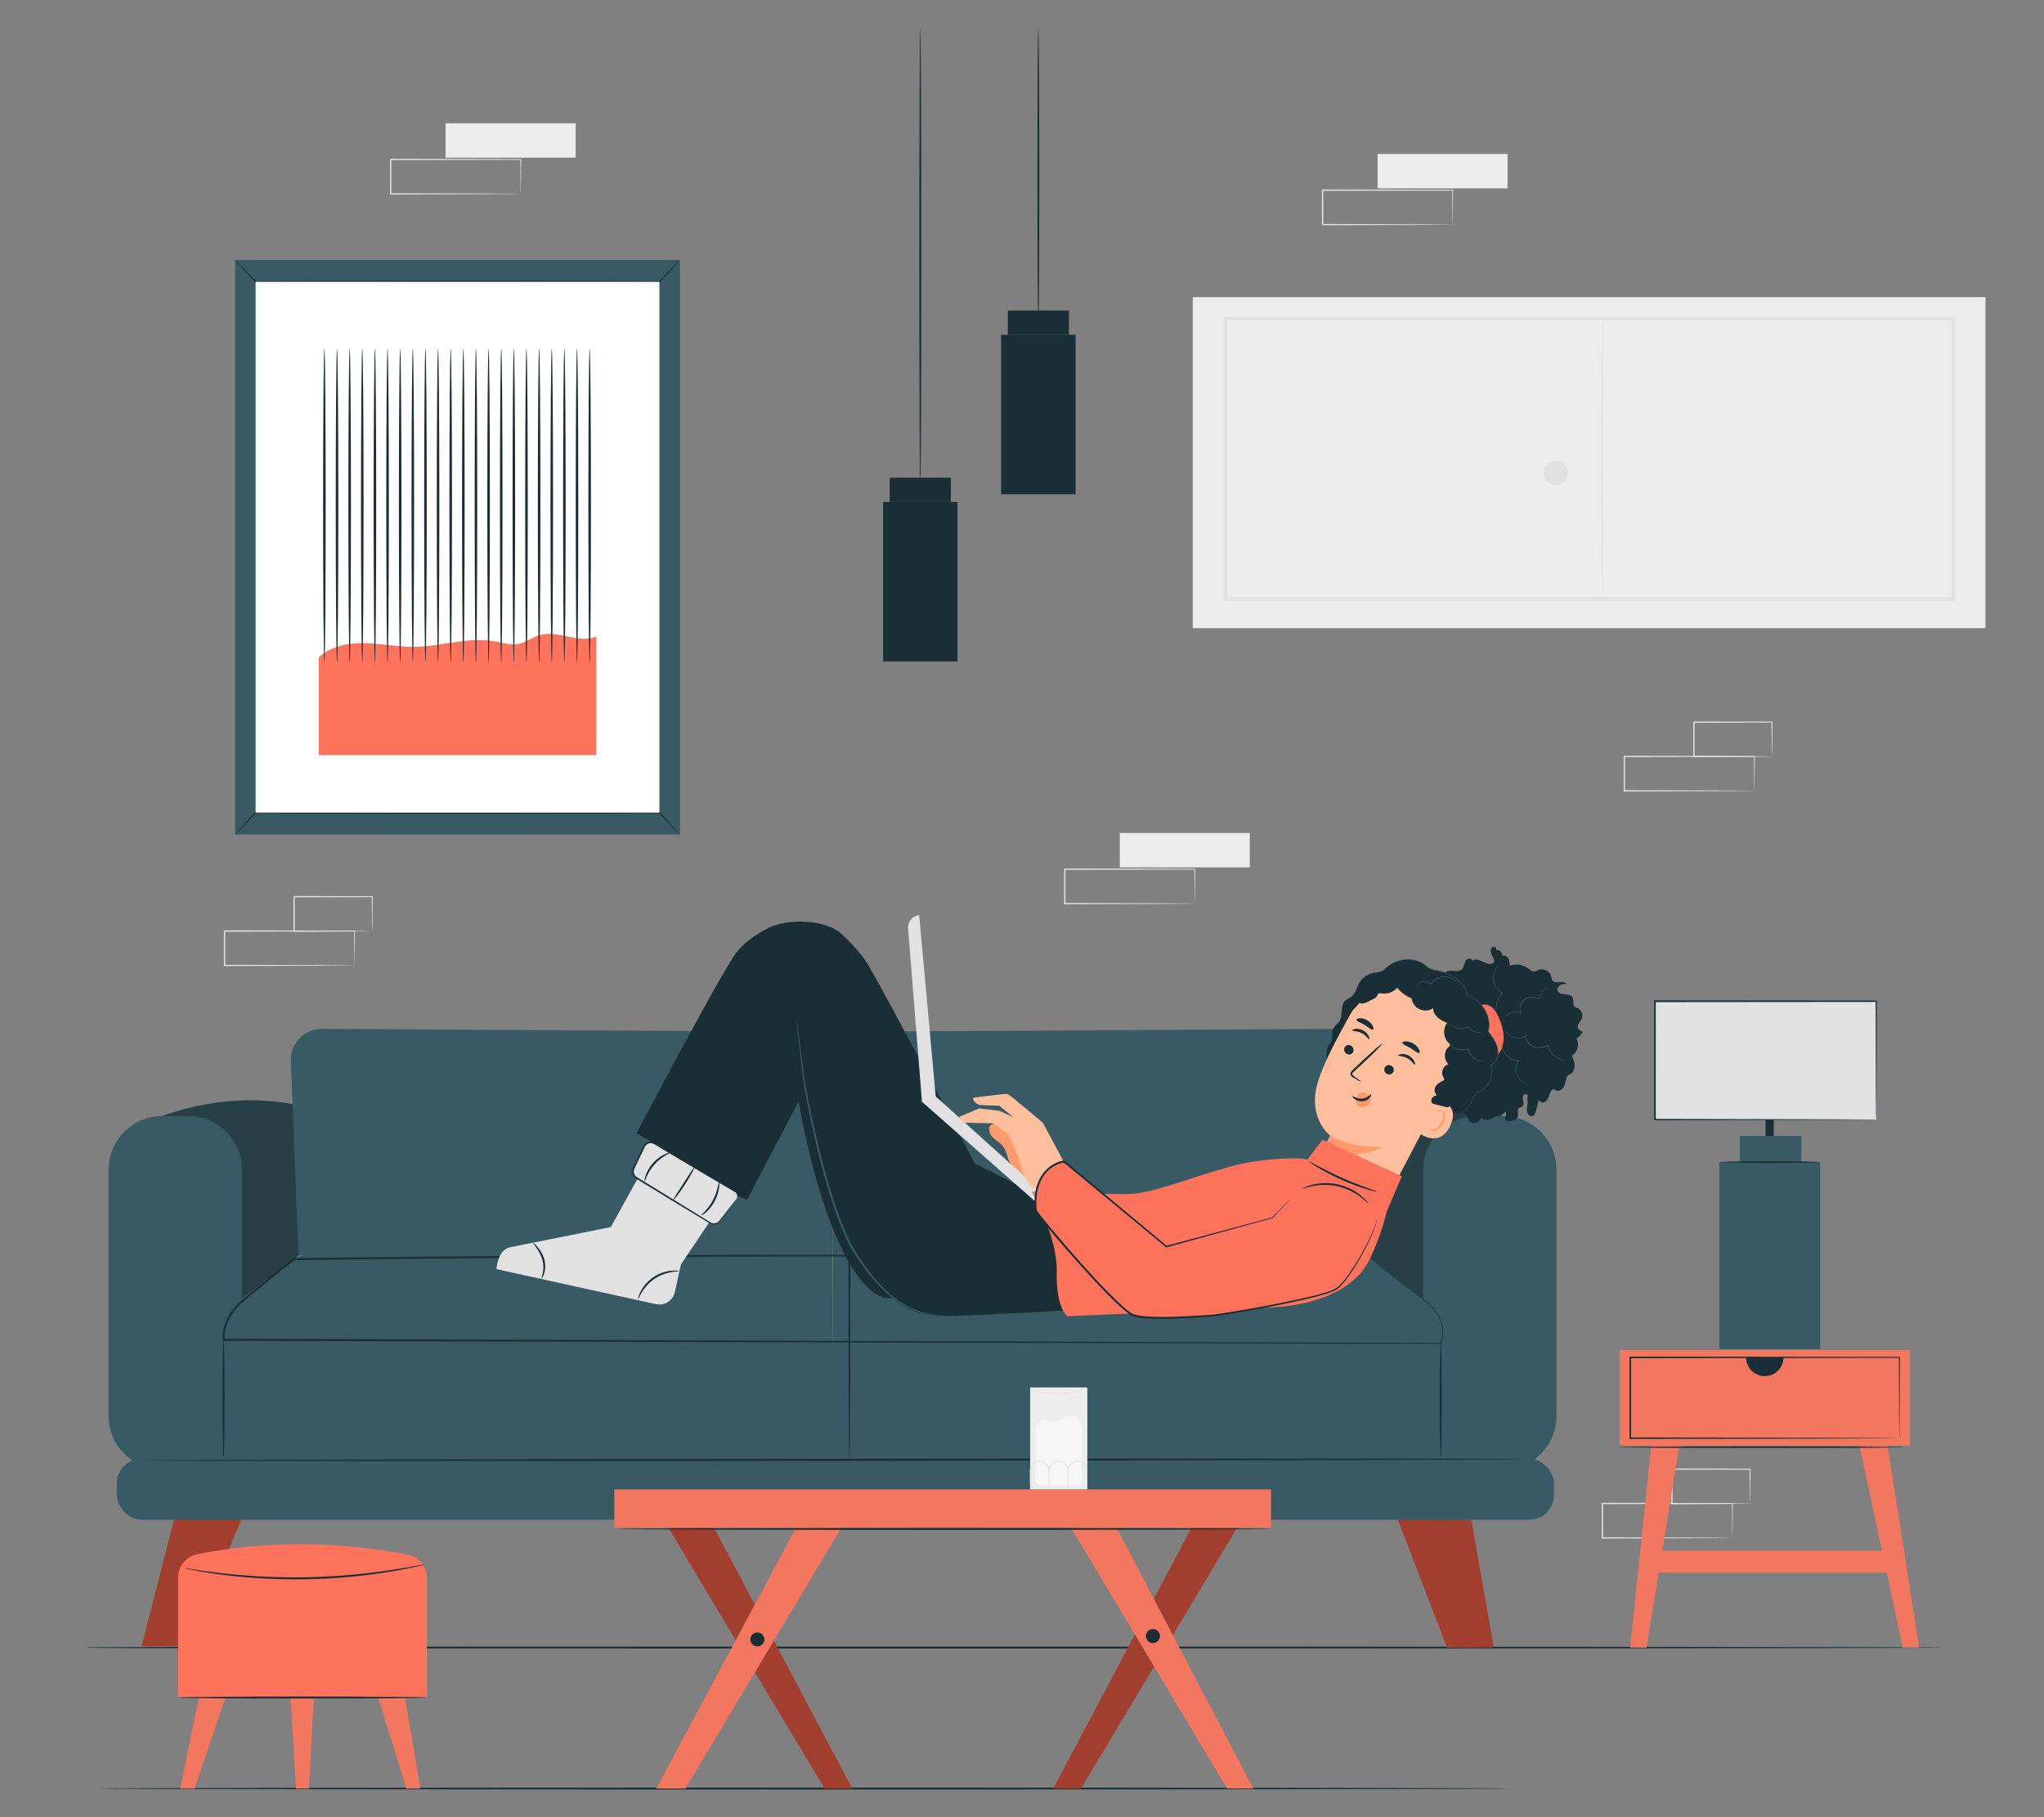 <?xml version="1.0" encoding="UTF-8"?>
<svg id="Layer_2" data-name="Layer 2" xmlns="http://www.w3.org/2000/svg" viewBox="0 0 540 480">
  <rect x="0" y="0" width="540" height="480" fill="#808080" stroke="none"/>
  <defs>
    <style>
      .cls-1 {
        fill: #ff735d;
      }

      .cls-1, .cls-2, .cls-3, .cls-4, .cls-5, .cls-6, .cls-7, .cls-8, .cls-9, .cls-10, .cls-11, .cls-12, .cls-13 {
        stroke-width: 0px;
      }

      .cls-2 {
        fill: #375a64;
      }

      .cls-3 {
        fill: #e1e1e1;
      }

      .cls-4 {
        fill: #ececec;
      }

      .cls-6 {
        fill: #f5f5f5;
      }

      .cls-7 {
        fill: none;
      }

      .cls-8 {
        fill: #1a2e35;
      }

      .cls-9 {
        fill: #fff;
      }

      .cls-14 {
        opacity: .3;
      }

      .cls-10 {
        fill: #f3775e;
      }

      .cls-11 {
        fill: #a23e2e;
      }

      .cls-12 {
        fill: #ff9a6c;
      }

      .cls-13 {
        fill: #ffbf9d;
      }
    </style>
  </defs>
  <g id="Layer_2-2" data-name="Layer 2">
    <g>
      <rect class="cls-7" width="540" height="480"/>
      <g>
        <g>
          <path class="cls-3" d="m457.67,406.23s0-.06-.01-.17c0-.12,0-.27-.01-.47,0-.43-.01-1.02-.03-1.79-.01-1.57-.03-3.82-.06-6.67l.11.11c-7.84.02-20.32.04-34.35.07.08-.08-.18.17.17-.17h0v.29s0,.29,0,.29v.58c0,.39,0,.77,0,1.16,0,.77,0,1.53,0,2.29,0,1.52,0,3.01,0,4.47l-.17-.17c9.78.03,18.34.06,24.48.08,3.06.02,5.51.04,7.23.05.83,0,1.49.02,1.95.02.21,0,.38,0,.51.01.12,0,.18,0,.18.01,0,0-.05,0-.16.01-.13,0-.29,0-.49.01-.46,0-1.1.01-1.92.02-1.7.01-4.15.03-7.19.05-6.17.02-14.77.05-24.6.08h-.17s0-.17,0-.17c0-1.46,0-2.95,0-4.47,0-.76,0-1.52,0-2.29,0-.39,0-.77,0-1.16v-.58s0-.29,0-.29v-.27h0v-.02c.35-.35.1-.1.18-.18,14.03.03,26.51.05,34.35.07h.11s0,.11,0,.11c-.03,2.87-.05,5.15-.06,6.73-.01.75-.02,1.34-.03,1.76,0,.18,0,.33-.01.45,0,.1,0,.15-.01.14Z"/>
          <path class="cls-3" d="m462.33,397.14s0-.06-.01-.17c0-.13,0-.29-.01-.48,0-.45-.02-1.06-.03-1.82-.02-1.59-.04-3.84-.07-6.61l.13.13c-5.35.01-12.62.03-20.64.05-.16.16.21-.21.17-.17h0v.3s0,.3,0,.3v.59c0,.4,0,.79,0,1.18,0,.78,0,1.55,0,2.31,0,1.52,0,2.99,0,4.41l-.17-.17c5.96.03,11.09.06,14.77.08,1.81.02,3.27.03,4.3.05.48,0,.87.02,1.16.02.27,0,.41.01.41.02,0,0-.12.01-.37.02-.28,0-.66.01-1.13.02-1.03.01-2.47.03-4.26.05-3.7.02-8.87.05-14.88.08h-.17s0-.17,0-.17c0-1.41,0-2.89,0-4.41,0-.76,0-1.53,0-2.31,0-.39,0-.78,0-1.18v-.59s0-.3,0-.3v-.28h0v-.02s.33-.33.18-.18c8.02.02,15.29.04,20.64.05h.13s0,.13,0,.13c-.03,2.8-.05,5.08-.07,6.69-.01.76-.02,1.35-.03,1.79,0,.41-.02.61-.03.61Z"/>
        </g>
        <g>
          <g>
            <rect class="cls-4" x="315.11" y="78.48" width="209.44" height="87.45"/>
            <path class="cls-3" d="m516.61,158.67h-193.37v-74.99h193.37v74.99Zm-192.37-1h191.37v-72.99h-191.37v72.99Z"/>
            <path class="cls-3" d="m423.27,158.5c-.14,0-.26-16.49-.26-36.83s.12-36.83.26-36.83.26,16.49.26,36.83-.12,36.83-.26,36.83Z"/>
          </g>
          <path class="cls-3" d="m414.3,124.93c0,1.78-1.44,3.22-3.22,3.22s-3.22-1.44-3.22-3.22,1.44-3.22,3.22-3.22,3.22,1.44,3.22,3.22Z"/>
        </g>
        <g>
          <rect class="cls-4" x="295.83" y="220.03" width="34.35" height="9.09"/>
          <path class="cls-3" d="m315.66,238.69s0-.06-.01-.17c0-.12,0-.27-.01-.47,0-.43-.01-1.02-.03-1.79-.01-1.57-.03-3.82-.06-6.67l.11.11c-7.84.02-20.32.04-34.35.07.08-.08-.18.17.17-.17h0v.58s0,.58,0,.58c0,.39,0,.77,0,1.16,0,.77,0,1.54,0,2.29,0,1.52,0,3.01,0,4.47l-.17-.17c9.78.03,18.34.06,24.48.08,3.06.02,5.51.04,7.23.05.83,0,1.49.02,1.95.02.21,0,.38,0,.51.01.12,0,.18,0,.18.01,0,0-.05,0-.16.01-.13,0-.29,0-.49.01-.46,0-1.1.01-1.92.02-1.7.01-4.15.03-7.19.05-6.17.02-14.77.05-24.6.08h-.17s0-.17,0-.17c0-1.46,0-2.95,0-4.47,0-.76,0-1.52,0-2.29,0-.39,0-.77,0-1.16v-1.15h0v-.02c.35-.35.1-.1.18-.18,14.03.03,26.51.05,34.35.07h.11s0,.11,0,.11c-.03,2.87-.04,5.15-.06,6.73-.01.75-.02,1.34-.03,1.76,0,.18,0,.33-.01.45,0,.1,0,.15-.01.14Z"/>
        </g>
        <g>
          <rect class="cls-4" x="363.94" y="40.67" width="34.35" height="9.09"/>
          <path class="cls-3" d="m383.77,59.33s0-.06-.01-.17c0-.12,0-.27-.01-.47,0-.43-.01-1.02-.03-1.79-.01-1.57-.03-3.82-.06-6.67l.11.11c-7.84.02-20.32.04-34.35.07.08-.08-.18.17.17-.17h0v1.16c0,.39,0,.77,0,1.16,0,.77,0,1.53,0,2.29,0,1.52,0,3.01,0,4.47l-.17-.17c9.78.03,18.34.06,24.48.08,3.06.02,5.51.04,7.23.05.83,0,1.49.02,1.95.02.21,0,.38,0,.51.01.12,0,.18,0,.18.01,0,0-.05,0-.16.01-.13,0-.29,0-.49.01-.46,0-1.1.01-1.92.02-1.7.01-4.15.03-7.19.05-6.17.02-14.77.05-24.6.08h-.17s0-.17,0-.17c0-1.46,0-2.95,0-4.47,0-.76,0-1.52,0-2.29,0-.39,0-.77,0-1.16v-1.15h0v-.02c.35-.35.1-.1.18-.18,14.03.03,26.51.05,34.35.07h.11s0,.11,0,.11c-.03,2.87-.04,5.15-.06,6.73-.01.75-.02,1.34-.03,1.76,0,.18,0,.33-.01.45,0,.1,0,.15-.01.14Z"/>
        </g>
        <g>
          <rect class="cls-4" x="117.73" y="32.56" width="34.35" height="9.09"/>
          <path class="cls-3" d="m137.56,51.22s0-.06-.01-.17c0-.12,0-.27-.01-.47,0-.43-.01-1.02-.03-1.79-.01-1.57-.03-3.82-.06-6.67l.11.11c-7.84.02-20.32.04-34.35.07.08-.08-.18.17.17-.17h0v.58s0,.58,0,.58c0,.39,0,.77,0,1.16,0,.77,0,1.53,0,2.29,0,1.52,0,3.01,0,4.47l-.17-.17c9.78.03,18.34.06,24.48.08,3.06.02,5.51.04,7.23.05.83,0,1.49.02,1.95.02.21,0,.38,0,.51.01.12,0,.18,0,.18.01,0,0-.05,0-.16.01-.13,0-.29,0-.49.01-.46,0-1.1.01-1.92.02-1.7.01-4.15.03-7.19.05-6.17.02-14.77.05-24.6.08h-.17s0-.17,0-.17c0-1.46,0-2.95,0-4.47,0-.76,0-1.52,0-2.29,0-.39,0-.77,0-1.16v-.58s0-.29,0-.29v-.27h0v-.02c.35-.35.1-.1.18-.18,14.03.03,26.51.05,34.35.07h.11s0,.11,0,.11c-.03,2.87-.05,5.15-.06,6.73-.01.75-.02,1.34-.03,1.76,0,.18,0,.33-.01.45,0,.1,0,.15-.01.14Z"/>
        </g>
        <g>
          <path class="cls-3" d="m463.48,208.9s0-.06-.01-.17c0-.12,0-.27-.01-.47,0-.43-.01-1.02-.03-1.79-.01-1.57-.03-3.82-.06-6.67l.11.11c-7.84.02-20.32.04-34.35.07.08-.08-.18.17.17-.17h0v1.16c0,.39,0,.77,0,1.16,0,.77,0,1.53,0,2.29,0,1.52,0,3.01,0,4.47l-.17-.17c9.78.03,18.34.06,24.48.08,3.06.02,5.51.04,7.23.05.83,0,1.49.02,1.95.02.21,0,.38,0,.51.01.12,0,.18,0,.18.01s-.05,0-.16.01c-.13,0-.29,0-.49.01-.46,0-1.1.01-1.92.02-1.7.01-4.15.03-7.19.05-6.17.02-14.77.05-24.6.08h-.17s0-.17,0-.17c0-1.46,0-2.95,0-4.47,0-.76,0-1.52,0-2.29,0-.39,0-.77,0-1.16v-.58s0-.29,0-.29v-.27h0v-.02c.35-.35.1-.1.18-.18,14.03.03,26.51.05,34.35.07h.11s0,.11,0,.11c-.03,2.87-.05,5.15-.06,6.73-.01.75-.02,1.34-.03,1.76,0,.18,0,.33-.01.45,0,.1,0,.15-.01.14Z"/>
          <path class="cls-3" d="m468.14,199.81s0-.06-.01-.17c0-.13,0-.29-.01-.48,0-.45-.02-1.06-.03-1.82-.02-1.59-.04-3.84-.07-6.61l.13.13c-5.35.01-12.62.03-20.64.05-.16.16.21-.21.17-.17h0v1.19c0,.4,0,.79,0,1.18,0,.78,0,1.55,0,2.31,0,1.52,0,2.99,0,4.41l-.17-.17c5.96.03,11.09.06,14.77.08,1.81.02,3.27.03,4.3.05.48,0,.87.02,1.16.02.27,0,.41.01.41.02,0,0-.12.01-.37.02-.28,0-.66.01-1.13.02-1.03.01-2.47.03-4.26.05-3.7.02-8.87.05-14.88.08h-.17s0-.17,0-.17c0-1.41,0-2.89,0-4.41,0-.76,0-1.53,0-2.31,0-.39,0-.78,0-1.18v-.59s0-.3,0-.3v-.28h0v-.02s.33-.33.18-.18c8.02.02,15.29.04,20.64.05h.13s0,.13,0,.13c-.03,2.8-.05,5.08-.07,6.69-.01.76-.02,1.35-.03,1.79,0,.41-.02.62-.03.61Z"/>
        </g>
        <g>
          <path class="cls-3" d="m93.67,255.02s0-.06-.01-.17c0-.12,0-.27-.01-.47,0-.43-.01-1.02-.03-1.79-.01-1.57-.03-3.82-.06-6.67l.11.11c-7.84.02-20.32.04-34.35.07.08-.08-.18.17.17-.17h0v.29s0,.29,0,.29v.58c0,.39,0,.77,0,1.16,0,.77,0,1.53,0,2.29,0,1.52,0,3.01,0,4.47l-.17-.17c9.78.03,18.34.06,24.48.08,3.06.02,5.51.04,7.23.05.83,0,1.49.02,1.95.02.21,0,.38,0,.51.01.12,0,.18,0,.18.01,0,0-.05,0-.16.01-.13,0-.29,0-.49.01-.46,0-1.1.01-1.92.02-1.7.01-4.15.03-7.19.05-6.17.02-14.77.05-24.6.08h-.17s0-.17,0-.17c0-1.46,0-2.95,0-4.47,0-.76,0-1.52,0-2.29,0-.39,0-.77,0-1.16v-1.15h0v-.02c.35-.35.1-.1.18-.18,14.03.03,26.51.05,34.35.07h.11s0,.11,0,.11c-.03,2.87-.04,5.15-.06,6.73-.01.75-.02,1.34-.03,1.76,0,.18,0,.33-.01.45,0,.1,0,.15-.01.14Z"/>
          <path class="cls-3" d="m98.33,245.93s0-.06-.01-.17c0-.13,0-.29-.01-.48,0-.45-.02-1.06-.03-1.82-.02-1.59-.04-3.84-.07-6.61l.13.13c-5.35.01-12.62.03-20.64.05-.16.16.21-.21.17-.17h0v.3s0,.3,0,.3v.59c0,.4,0,.79,0,1.18,0,.78,0,1.55,0,2.31,0,1.52,0,2.99,0,4.41l-.17-.17c5.96.03,11.09.06,14.77.08,1.81.02,3.27.03,4.3.05.48,0,.87.02,1.16.02.27,0,.41.01.41.02,0,0-.12.01-.37.02-.28,0-.66.01-1.13.02-1.03.01-2.47.03-4.26.05-3.7.02-8.87.05-14.88.08h-.17s0-.17,0-.17c0-1.41,0-2.89,0-4.41,0-.76,0-1.53,0-2.31,0-.39,0-.78,0-1.18v-.59s0-.3,0-.3v-.28h0v-.02s.33-.33.18-.18c8.02.02,15.29.04,20.64.05h.13s0,.13,0,.13c-.03,2.8-.05,5.08-.07,6.69-.01.76-.02,1.35-.03,1.79,0,.41-.02.62-.03.61Z"/>
        </g>
        <path class="cls-8" d="m513.62,435.2c0,.14-89.16.26-285.44.26s-205.47-.12-205.47-.26,9.12-.26,205.47-.26,285.44.12,285.44.26Z"/>
        <path class="cls-8" d="m398.73,472.43c0,.14-83.54.26-186.56.26s-186.58-.12-186.58-.26,83.52-.26,186.58-.26,186.56.12,186.56.26Z"/>
        <g>
          <rect class="cls-8" x="233.29" y="132.59" width="19.67" height="42.12"/>
          <rect class="cls-8" x="235.05" y="126.19" width="16.15" height="6.4"/>
          <path class="cls-8" d="m243.13,7.31c.14,0,.26,27.35.26,61.08s-.12,61.08-.26,61.08-.26-27.34-.26-61.08.12-61.08.26-61.08Z"/>
        </g>
        <g>
          <rect class="cls-8" x="264.48" y="88.43" width="19.67" height="42.12"/>
          <rect class="cls-8" x="266.24" y="82.03" width="16.15" height="6.4"/>
          <path class="cls-8" d="m274.32,7.31s.04.27.05.79c.01.57.03,1.32.05,2.27.02,2.03.05,4.87.08,8.36.02,7.1.05,16.83.08,27.57-.03,10.75-.06,20.47-.08,27.58-.03,3.49-.06,6.33-.08,8.36-.02.95-.04,1.7-.05,2.27-.02.52-.03.79-.05.79s-.04-.27-.05-.79c-.01-.57-.03-1.32-.05-2.27-.02-2.03-.05-4.87-.08-8.36-.02-7.1-.05-16.83-.08-27.58.03-10.74.06-20.47.08-27.57.03-3.49.06-6.33.08-8.36.02-.95.04-1.7.05-2.27.02-.52.03-.79.05-.79Z"/>
        </g>
        <g>
          <g>
            <rect class="cls-8" x="466.45" y="280.64" width="2.16" height="20.81"/>
            <g>
              <rect class="cls-2" x="454.2" y="306.97" width="26.67" height="49.4"/>
              <rect class="cls-2" x="459.64" y="300.05" width="16.24" height="6.91"/>
            </g>
            <g>
              <rect class="cls-3" x="437.22" y="264.49" width="58.46" height="31.26"/>
              <path class="cls-8" d="m495.68,295.75s-.01-.2-.02-.57c0-.39,0-.93-.02-1.64,0-1.45-.02-3.55-.04-6.25-.02-5.41-.05-13.21-.08-22.8l.16.16c-15.49.01-36.01.03-58.45.05h0l.21-.21c0,11.04,0,21.61-.01,31.26l-.2-.2c17.06.04,31.65.07,41.99.09,5.17.02,9.27.04,12.1.05,1.4.01,2.48.02,3.24.02.36,0,.64,0,.84.01.19,0,.29.01.29.01,0,0-.09,0-.27.01-.2,0-.47,0-.82.01-.74,0-1.81.01-3.2.02-2.82.01-6.91.03-12.06.05-10.37.02-25,.06-42.12.09h-.2s0-.2,0-.2c0-9.65,0-20.22-.01-31.26v-.21s.21,0,.21,0h0c22.44.02,42.96.04,58.45.05h.16s0,.16,0,.16c-.04,9.63-.06,17.46-.08,22.89-.02,2.68-.03,4.78-.04,6.22,0,.69-.01,1.23-.02,1.61,0,.36-.02.54-.02.54Z"/>
            </g>
            <path class="cls-8" d="m480.75,306.97c0,.12-5.92.21-13.21.21s-13.22-.09-13.22-.21,5.92-.21,13.22-.21,13.21.09,13.21.21Z"/>
          </g>
          <rect class="cls-10" x="427.9" y="356.59" width="76.68" height="25.26"/>
          <path class="cls-8" d="m501.78,379.88s0-.13-.01-.38c0-.26,0-.62-.01-1.09,0-.97-.02-2.37-.03-4.19-.02-3.66-.04-8.97-.07-15.67l.13.13c-16.65.02-42.34.05-71.09.08h0l.21-.21c0,7.37,0,14.55,0,21.33l-.2-.2c20.37.04,38.11.07,50.78.09,6.33.02,11.4.04,14.9.06,1.74.01,3.08.02,4.01.03.45,0,.79,0,1.04.01.24,0,.36.01.36.01,0,0-.11,0-.34.01-.24,0-.58,0-1.02.01-.92,0-2.25.01-3.97.03-3.49.01-8.54.03-14.85.06-12.7.02-30.5.06-50.92.09h-.2s0-.2,0-.2c0-6.78,0-13.95,0-21.33v-.21s.21,0,.21,0h0c28.76.03,54.44.06,71.09.08h.13s0,.13,0,.13c-.03,6.73-.06,12.07-.07,15.75-.01,1.81-.02,3.2-.03,4.17,0,.46-.01.81-.01,1.06,0,.24-.01.35-.01.35Z"/>
          <polygon class="cls-10" points="430.68 435.19 436.22 381.85 443.65 381.85 435 435.22 430.68 435.19"/>
          <polygon class="cls-10" points="507 435.17 498.68 381.85 491.25 381.85 502.68 435.2 507 435.17"/>
          <rect class="cls-10" x="435.69" y="409.6" width="64.52" height="5.75"/>
          <path class="cls-8" d="m461.29,358.55c0,2.73,2.21,4.95,4.95,4.95s4.95-2.21,4.95-4.95h-9.89Z"/>
          <path class="cls-8" d="m503.13,382.27c0,.12-16.91.21-37.76.21s-37.76-.09-37.76-.21,16.9-.21,37.76-.21,37.76.09,37.76.21Z"/>
        </g>
        <g>
          <g>
            <rect class="cls-2" x="62.12" y="68.66" width="117.51" height="151.77"/>
            <path class="cls-8" d="m179.63,68.66s-.1.15-.32.41c-.26.29-.59.67-1.01,1.14-.94,1.03-2.27,2.49-3.97,4.35l-.05.05h-.07c-10.22.11-30.29.18-53.33.18s-43.12-.07-53.34-.18h-.07s-.05-.05-.05-.05c-1.7-1.86-3.03-3.32-3.97-4.35-.42-.47-.75-.85-1.01-1.14-.22-.26-.33-.4-.32-.41.01-.01.14.11.39.35.27.28.63.63,1.07,1.08.97,1.01,2.33,2.42,4.08,4.24l-.12-.05c10.22-.1,30.29-.18,53.34-.18s43.12.07,53.33.18l-.12.05c1.75-1.82,3.11-3.24,4.08-4.24.44-.45.8-.8,1.07-1.08.24-.24.37-.36.39-.35Z"/>
            <path class="cls-8" d="m62.12,220.44s.1-.15.32-.41c.26-.29.59-.67,1.01-1.14.94-1.03,2.27-2.49,3.97-4.35l.05-.05h.07c10.22-.11,30.29-.18,53.33-.18s43.12.07,53.34.18h.07s.05.05.05.05c1.7,1.86,3.03,3.32,3.97,4.35.42.47.75.85,1.01,1.14.22.26.33.4.32.41-.01.01-.14-.11-.39-.35-.27-.28-.63-.63-1.07-1.08-.97-1.01-2.33-2.42-4.08-4.24l.12.05c-10.22.1-30.29.18-53.34.18s-43.12-.07-53.33-.18l.12-.05c-1.75,1.82-3.11,3.23-4.08,4.24-.44.45-.8.8-1.07,1.08-.24.24-.37.36-.39.35Z"/>
          </g>
          <rect class="cls-9" x="67.53" y="74.44" width="106.67" height="140.21"/>
          <path class="cls-1" d="m84.23,173.65c3.17-3.02,7.86-3.88,12.24-3.77,4.38.11,8.72,1.04,13.1.98,7.01-.09,13.99-2.68,20.9-1.48,2.21.38,4.44,1.15,6.63.68,1.92-.41,3.53-1.72,5.41-2.28,4.87-1.45,10.34,2.35,15.01.37v31.3h-73.29v-25.8Z"/>
          <path class="cls-8" d="m85.7,174.91c-.19,0-.34-18.54-.34-41.4s.15-41.41.34-41.41.34,18.54.34,41.41-.15,41.4-.34,41.4Z"/>
          <path class="cls-8" d="m89.04,174.91c-.19,0-.34-18.54-.34-41.4s.15-41.41.34-41.41.34,18.54.34,41.41-.15,41.4-.34,41.4Z"/>
          <path class="cls-8" d="m92.38,174.91c-.19,0-.34-18.54-.34-41.4s.15-41.41.34-41.41.34,18.54.34,41.41-.15,41.4-.34,41.4Z"/>
          <path class="cls-8" d="m95.71,174.91c-.19,0-.34-18.54-.34-41.4s.15-41.41.34-41.41.34,18.54.34,41.41-.15,41.4-.34,41.4Z"/>
          <path class="cls-8" d="m99.05,174.91c-.19,0-.34-18.54-.34-41.4s.15-41.41.34-41.41.34,18.54.34,41.41-.15,41.4-.34,41.4Z"/>
          <path class="cls-8" d="m102.39,174.91c-.19,0-.34-18.54-.34-41.4s.15-41.41.34-41.41.34,18.54.34,41.41-.15,41.4-.34,41.4Z"/>
          <path class="cls-8" d="m105.72,174.91c-.19,0-.34-18.54-.34-41.4s.15-41.41.34-41.41.34,18.54.34,41.41-.15,41.4-.34,41.4Z"/>
          <path class="cls-8" d="m109.06,174.91c-.19,0-.34-18.54-.34-41.4s.15-41.41.34-41.41.34,18.54.34,41.41-.15,41.4-.34,41.4Z"/>
          <path class="cls-8" d="m112.4,174.91c-.19,0-.34-18.54-.34-41.4s.15-41.41.34-41.41.34,18.54.34,41.41-.15,41.4-.34,41.4Z"/>
          <path class="cls-8" d="m115.73,174.91c-.19,0-.34-18.54-.34-41.4s.15-41.41.34-41.41.34,18.54.34,41.41-.15,41.4-.34,41.4Z"/>
          <path class="cls-8" d="m119.07,174.91c-.19,0-.34-18.54-.34-41.4s.15-41.41.34-41.41.34,18.54.34,41.41-.15,41.4-.34,41.4Z"/>
          <path class="cls-8" d="m122.41,174.91c-.19,0-.34-18.54-.34-41.4s.15-41.41.34-41.41.34,18.54.34,41.41-.15,41.4-.34,41.4Z"/>
          <path class="cls-8" d="m125.74,174.91c-.19,0-.34-18.54-.34-41.4s.15-41.41.34-41.41.34,18.54.34,41.41-.15,41.4-.34,41.4Z"/>
          <path class="cls-8" d="m129.08,174.91c-.19,0-.34-18.54-.34-41.4s.15-41.41.34-41.41.34,18.54.34,41.41-.15,41.4-.34,41.4Z"/>
          <path class="cls-8" d="m132.42,174.91c-.19,0-.34-18.54-.34-41.4s.15-41.41.34-41.41.34,18.54.34,41.41-.15,41.4-.34,41.4Z"/>
          <path class="cls-8" d="m135.75,174.91c-.19,0-.34-18.54-.34-41.4s.15-41.41.34-41.41.34,18.54.34,41.41-.15,41.4-.34,41.4Z"/>
          <path class="cls-8" d="m139.09,174.91c-.19,0-.34-18.54-.34-41.4s.15-41.41.34-41.41.34,18.54.34,41.41-.15,41.4-.34,41.4Z"/>
          <path class="cls-8" d="m142.43,174.91c-.19,0-.34-18.54-.34-41.4s.15-41.41.34-41.41.34,18.54.34,41.41-.15,41.4-.34,41.4Z"/>
          <path class="cls-8" d="m145.77,174.91c-.19,0-.34-18.54-.34-41.4s.15-41.41.34-41.41.34,18.54.34,41.41-.15,41.4-.34,41.4Z"/>
          <path class="cls-8" d="m149.1,174.91c-.19,0-.34-18.54-.34-41.4s.15-41.41.34-41.41.34,18.54.34,41.41-.15,41.4-.34,41.4Z"/>
          <path class="cls-8" d="m152.44,174.91c-.19,0-.34-18.54-.34-41.4s.15-41.41.34-41.41.34,18.54.34,41.41-.15,41.4-.34,41.4Z"/>
          <path class="cls-8" d="m155.78,174.91c-.19,0-.34-18.54-.34-41.4s.15-41.41.34-41.41.34,18.54.34,41.41-.15,41.4-.34,41.4Z"/>
        </g>
        <g>
          <polygon class="cls-11" points="394.63 435.17 388.69 401.44 369.3 401.44 382.3 435.23 394.63 435.17"/>
          <polygon class="cls-11" points="37.39 434.87 48.55 391.42 67.93 391.42 49.73 434.93 37.39 434.87"/>
          <path class="cls-2" d="m39.86,296.02s17.07-8.17,37.43-4.37c3.84.72,1.57,40.03,1.57,40.03l-14.95,11.49-24.05-47.15"/>
          <g class="cls-14">
            <path class="cls-5" d="m39.86,296.02s17.07-8.17,37.43-4.37c3.84.72,1.57,40.03,1.57,40.03l-14.95,11.49-24.05-47.15"/>
          </g>
          <path class="cls-2" d="m58.92,385.72s-.04-31.81,0-32.43h161.02s1.69,32.5,1.69,32.5l-162.71-.06Z"/>
          <path class="cls-2" d="m42.84,294.8h6.92c7.81,0,14.15,6.34,14.15,14.15v77.55c0,.92-.75,1.67-1.67,1.67h-19.4c-7.81,0-14.15-6.34-14.15-14.15v-65.07c0-7.81,6.34-14.15,14.15-14.15Z"/>
          <path class="cls-2" d="m219.95,331.69c.12-.71-1.12-4.2-11.96-3.83-8.31.28-124.63-.57-130.31,4.74-14.42,13.49-17.23,9.35-18.77,21.76l161.03-1.07v-21.6Z"/>
          <rect class="cls-2" x="30.87" y="385.35" width="379.66" height="16.09" rx="6.46" ry="6.46"/>
          <path class="cls-2" d="m361.04,331.69l2.02-51.41c.18-4.67-3.56-8.54-8.23-8.51l-134.87.78v59.15h141.08Z"/>
          <path class="cls-2" d="m380.97,385.72s.04-31.81,0-32.43h-161.02s.75,32.13.75,32.13l160.27.3Z"/>
          <path class="cls-2" d="m220.1,331.26c-.12-.71.95-3.78,11.8-3.41,8.31.28,122.93-.85,129.13,3.83,6.2,4.68,18.09,9.42,19.95,22.67l-161.03-1.07.15-22.02Z"/>
          <path class="cls-2" d="m400.04,296.02s-17.07-8.17-37.43-4.37c-3.84.72-1.57,40.03-1.57,40.03l14.95,11.49,24.05-47.15"/>
          <g class="cls-14">
            <path class="cls-5" d="m400.04,296.02s-17.07-8.17-37.43-4.37c-3.84.72-1.57,40.03-1.57,40.03l14.95,11.49,24.05-47.15"/>
          </g>
          <path class="cls-2" d="m390.14,294.8h21.07v79.22c0,7.81-6.34,14.15-14.15,14.15h-6.92c-7.81,0-14.15-6.34-14.15-14.15v-65.07c0-7.81,6.34-14.15,14.15-14.15Z" transform="translate(787.2 682.98) rotate(180)"/>
          <path class="cls-8" d="m404.04,385.42c0,.14-81.89.34-182.89.44-101.03.1-182.9.07-182.9-.08,0-.14,81.87-.34,182.9-.44,100.99-.1,182.89-.07,182.89.08Z"/>
          <path class="cls-8" d="m224.41,272.52s.02.1.03.29c0,.22.02.5.03.85.01.79.03,1.89.05,3.29.02,2.89.05,7.01.08,12.08.02,10.24.05,24.32.08,39.87-.03,15.56-.06,29.64-.08,39.88-.03,5.07-.06,9.19-.08,12.08-.02,1.4-.04,2.5-.05,3.29-.01.35-.02.63-.03.85,0,.19-.02.29-.03.29s-.02-.1-.03-.29c0-.22-.02-.5-.03-.85-.01-.79-.03-1.89-.05-3.29-.02-2.89-.05-7.01-.08-12.08-.02-10.24-.05-24.32-.08-39.88.03-15.55.06-29.63.08-39.87.03-5.07.06-9.19.08-12.08.02-1.4.04-2.5.05-3.29.01-.35.02-.63.03-.85,0-.19.02-.29.03-.29Z"/>
          <path class="cls-2" d="m78.86,331.69l-2.02-51.41c-.18-4.67,3.56-8.54,8.23-8.51l134.87.78v59.15s-141.08,0-141.08,0Z"/>
          <path class="cls-8" d="m361.86,332.59s.55.39,1.63,1.19c1.08.8,2.69,1.99,4.8,3.56,2.12,1.58,4.74,3.53,7.85,5.85,1.53,1.19,3.09,2.69,4.12,4.72,1.06,1.97,1.47,4.6.45,7.02l-.03.06h-.07c-52.05-.13-167.7-.43-301.88-.77-6.58-.02-13.12-.04-19.58-.06h-.23s-.02-.21-.02-.21c-.32-2.64.66-5.14,2.04-7.23.69-1.06,1.55-1.98,2.44-2.86.91-.86,1.88-1.61,2.84-2.38,3.82-3.07,7.6-6.11,11.32-9.1l.06-.05h.09c80.49-.99,151.55-1.01,202.47-.65,25.46.16,45.89.38,59.95.56,7.03.1,12.47.18,16.16.23,1.83.03,3.23.06,4.18.07.94.02,1.42.04,1.42.04-1.3,0-30.88-.21-81.71-.57-50.92-.26-121.96-.18-202.46.83l.16-.05c-3.71,2.99-7.48,6.02-11.3,9.09-.95.77-1.93,1.52-2.81,2.35-.86.85-1.7,1.75-2.36,2.77-.68,1.01-1.23,2.11-1.59,3.27-.35,1.15-.54,2.41-.38,3.57l-.25-.21c6.46.02,13,.04,19.58.06,134.18.48,249.83.88,301.88,1.07l-.1.06c.98-2.31.61-4.89-.43-6.83-1-1.99-2.54-3.48-4.05-4.67-3.09-2.33-5.7-4.3-7.8-5.88-2.1-1.59-3.69-2.79-4.76-3.6-1.07-.81-1.61-1.24-1.61-1.24Z"/>
          <path class="cls-8" d="m59.08,353.52c.14,0,.26,7.16.26,15.99s-.12,15.99-.26,15.99-.26-7.16-.26-15.99.12-15.99.26-15.99Z"/>
          <path class="cls-8" d="m380.61,354.35c.14,0,.26,6.94.26,15.5s-.12,15.5-.26,15.5-.26-6.94-.26-15.5.12-15.5.26-15.5Z"/>
        </g>
        <g>
          <g>
            <path class="cls-8" d="m247.27,337.79s-10,8.99-16.91,3.3c-12.99-10.69-19.37-50.15-19.37-50.15l-13.64,25.97-18.57-7.26,31.64-42.49,20.49,18.55,16.35,52.07Z"/>
            <path class="cls-8" d="m221.61,246.12c-4.75-3.4-14.08-3.51-19.21-.71-2.98,1.63-6.14,3.81-8.05,6.45-4.43,6.15-26.18,47.47-26.18,47.47l25.82,14.74s-.41.6.12-.3c3.78-6.39,18.02-29.52,18.02-29.52,0,0,8.22,35.29,14.89,46.71,3.58,6.13,8.73,16.72,22.27,16.72,4.7,0,36.46-1.72,37.44-1.86.98-.14-3.41-25.38-3.41-25.38l-25.86-13.17h0s-22.97-43.79-28.24-52.62c-1.57-2.63-5.69-7.13-7.63-8.52Z"/>
            <path class="cls-2" d="m253.4,347.7s-.09.02-.25.03c-.2,0-.44.02-.75.03-.34.01-.74.02-1.21.04-.49-.01-1.04-.03-1.66-.04-1.25-.05-2.77-.21-4.52-.54-1.74-.38-3.69-1-5.68-2.03-4.02-2.05-7.88-5.94-11.31-10.72-1.75-2.36-3.42-5.02-4.74-7.95-1.29-2.94-2.5-6.04-3.52-9.29-2.11-6.47-3.66-12.77-4.95-18.51-.65-2.87-1.2-5.61-1.7-8.18-.49-2.57-.97-4.97-1.16-7.19-.49-4.39-.89-7.96-1.18-10.48-.12-1.21-.22-2.16-.29-2.85-.03-.3-.05-.55-.06-.74-.01-.17-.01-.25,0-.26,0,0,.03.08.06.25.03.2.07.44.11.74.09.69.23,1.64.39,2.84.32,2.51.78,6.07,1.34,10.45.22,2.22.71,4.59,1.22,7.16.52,2.56,1.09,5.3,1.75,8.16,1.31,5.73,2.87,12.01,4.97,18.45,1.02,3.23,2.22,6.32,3.49,9.24,1.31,2.91,2.93,5.51,4.67,7.88,3.39,4.77,7.16,8.63,11.09,10.68,1.95,1.04,3.86,1.67,5.57,2.08,1.72.36,3.23.55,4.47.63.61.03,1.16.06,1.65.09.47,0,.87,0,1.21.01.3,0,.55.01.75.02.17,0,.25.01.25.02Z"/>
          </g>
          <g>
            <path class="cls-8" d="m399.2,254.97c1.48-.46,3.18-.16,4.43.78.51.38,1.01.89,1.65.88.45-.01.85-.3,1.27-.46,1.3-.5,2.93.38,3.26,1.76.08.34.1.7.28,1,.75,1.18,3.05-.17,3.8,1.01-.58-.05-1.2-.03-1.71.27-.51.3-.86.94-.66,1.5.51,1.46,3.25.42,3.95,1.79.38.74-.11,1.82.49,2.39.23.22.56.28.86.41.98.43,1.49,1.73,1.07,2.72-.36.85-1.3,1.6-1.01,2.48.18.54.77.81,1.3,1.01-.42.73-1,1.36-1.69,1.83.87,1.49.29,3.66-1.21,4.48.35.86.7,1.75.71,2.68,0,.93-.42,1.92-1.25,2.3-.19.09-.4.14-.55.28-.17.15-.26.37-.33.59-.26.84-.34,1.75-.79,2.51-.45.75-1.47,1.27-2.19.77-.17-.12-.33-.29-.53-.27-.15,0-.28.12-.37.24-.4.49-.57,1.12-.8,1.71-.23.59-.56,1.19-1.13,1.46-.57.26-1.39,0-1.49-.63-.26.98-.51,1.96-.77,2.93-.15.58-.39,1.25-.96,1.42-.75.21-1.4-.67-1.44-1.45-.04-.79.26-1.57.2-2.35-.03-.32-.11-.64-.07-.96.03-.25.14-.51.05-.75-.18-.48-.97-.3-1.17.17-.2.47-.04,1.01.05,1.51s.04,1.13-.4,1.38c-.21.12-.47.13-.68.26-.72.44-.13,1.62-.42,2.42-.22.59-.88.86-1.48,1.03-.73.2-1.85.07-1.81-.7.01-.27.19-.5.23-.76.05-.31-.08-.61-.18-.91-.24-.74-.27-1.55-.07-2.3.17,1.02.25,2.28-.59,2.86-.35.24-.79.3-1.2.42-.8.24-1.49.75-2.29,1.01-.79.25-1.82.15-2.25-.57-.17.83-.95,1.49-1.79,1.51-.84.02-1.65-.61-1.86-1.44-.06-.23-.08-.48-.22-.66-.16-.2-.41-.27-.65-.35-1.41-.5-2.48-1.86-2.65-3.36.26.05.52.09.78.14-1.18-.9-2.41-1.85-3.06-3.2-.65-1.35-.53-3.21.68-4.07.52-.37,1.27-.63,1.35-1.28.06-.44-.25-.84-.54-1.18-1.22-1.41-2.44-2.83-3.65-4.24-.59-.69-1.21-1.42-1.36-2.32-.15-.9.39-1.98,1.28-2.04.04-.91-.17-1.84-.62-2.64-.5-.9-1.27-1.61-1.81-2.48-.54-.87-.82-2.05-.27-2.91.55-.86,2.15-.86,2.39.14.62-1.42-1.69-2.86-1.16-4.31.44-1.18,2.12-.96,3.28-1.39.06-.46-.18-.92-.13-1.38.11-.97,1.34-1.29,2.3-1.22s2.08.23,2.72-.49c.66-.74.47-2.11,1.32-2.59.47-.27,1.15-.08,1.42.4,1.47-1.2,3.7,1.62,5.33.66.13-.08.25-.18.31-.32.05-.12.04-.26.02-.39-.1-.62-.48-1.14-.72-1.71-.24-.57-.29-1.33.18-1.73.47-.4,1.41.16,1.1.7.81-.18,1.68.65,1.54,1.49.62-.24,1.34.18,1.67.77.33.59.37,1.29.41,1.97"/>
            <path class="cls-1" d="m396.96,276.28c.7-2.52.02-5.24-1.06-7.62-.45-1-1-2-1.86-2.66s-2.12-.91-3.03-.33l-.71,1.69c-1.54,2.46-.72,5.67-1.04,8.57-.14,1.26-.46,2.69.32,3.69.41.52,1.06.8,1.7.9,2.55.41,4.99-1.72,5.69-4.24Z"/>
            <path class="cls-8" d="m390.99,288.27c2.43-1.16,3.75-4.29,2.9-6.89,1.54-.7,2.13-2.72,1.78-4.4-.36-1.68-1.43-3.1-2.47-4.46,1.01-3.89-1.61-8.37-5.46-9.33-.44-3.6-4.03-6.01-7.54-6.71-.86-.17-1.74-.28-2.52-.68-.57-.3-1.04-.75-1.57-1.12-2.89-2.05-7.08-1.45-9.76.85-.43.37-.84.78-1.35,1.02-.67.32-1.43.31-2.16.44-1.57.29-2.98,1.31-3.77,2.72-.67,1.19-.94,2.69-2,3.54-.53.42-1.22.63-1.71,1.11-1.42,1.38-.45,4.05-1.67,5.62-.25.32-.57.57-.85.87-.56.61-.89,1.43-.91,2.26-.01.64.14,1.32-.11,1.91-.19.45-.59.76-.89,1.14-.73.93-.54,6.1.06,7.13l26.34,14.11c2.21.64,4.77-.35,6.01-2.32.21-.33.4-.7.74-.86.3-.14.64-.09.96-.1,2.17-.04,3.57-2.3,4.38-4.35.11-.29.23-.58.43-.81.29-.33.73-.49,1.13-.68Z"/>
            <path class="cls-13" d="m383.39,284.33c2.47-4.71,2.29-11.71-1.19-16.48-2.19-3-4.48-4.21-5.93-5.2-3.25-2.22-6.91-1.94-6.91-1.94-1.63-.42-9.48,1.75-12.48,6.99-3.33,5.83-7.16,13.07-8.66,17.92-3.02,9.75,3.24,14.38,3.24,14.38,0-.01-8.14,14.57-8.14,14.57l23.69.97,16.39-31.2Z"/>
            <path class="cls-12" d="m361.93,291.34c.18-.46.16-.97,0-1.4-.31-.86-1.15-1.42-2.03-1.34-.89.07-1.39.78-1.75,1.7h0c.08.71.06,1.35.64,1.76.09.06.18.12.28.17.47.26,1.02.37,1.56.23.54-.14,1.06-.56,1.29-1.12Z"/>
            <path class="cls-8" d="m355.24,276.65c-.32.6-.09,1.37.53,1.73.61.35,1.37.16,1.69-.44.32-.6.09-1.38-.53-1.73-.61-.36-1.37-.16-1.69.44Z"/>
            <path class="cls-8" d="m357.22,272.21c.07.22,1.25.02,2.48.65,1.23.61,1.82,1.71,2.03,1.63.1-.03.09-.38-.16-.87-.24-.49-.77-1.1-1.53-1.49-.77-.39-1.55-.43-2.06-.33-.52.1-.78.31-.75.41Z"/>
            <path class="cls-8" d="m359.58,285.71c.04-.07-.66-.59-1.81-1.38-.3-.19-.56-.41-.51-.65.04-.27.34-.54.67-.84.67-.62,1.38-1.27,2.12-1.95,2.98-2.79,5.3-5.15,5.19-5.27-.11-.12-2.62,2.04-5.6,4.83-.73.69-1.42,1.35-2.08,1.98-.3.3-.7.61-.78,1.17-.03.28.11.57.29.73.17.16.34.26.5.35,1.21.7,1.98,1.1,2.02,1.03Z"/>
            <path class="cls-12" d="m351.45,300s5.83,3.47,13.53,2.88c0,0-6.29,4.74-14.78-.65l1.25-2.23Z"/>
            <path class="cls-8" d="m358.38,269.4c.06.41,1.1.69,2.15,1.34,1.07.62,1.82,1.41,2.19,1.26.17-.08.2-.44-.03-.94-.23-.5-.74-1.11-1.47-1.55-.73-.44-1.5-.59-2.03-.55-.54.04-.83.24-.81.43Z"/>
            <path class="cls-8" d="m368.11,283.13c-.3.61-1.06.85-1.69.54-.63-.31-.9-1.06-.6-1.67.3-.61,1.06-.85,1.69-.54.63.31.91,1.06.6,1.67Z"/>
            <path class="cls-8" d="m373.78,281.27c-.22.07-.72-1.04-1.93-1.71-1.19-.69-2.42-.55-2.47-.77-.03-.1.26-.29.79-.36.53-.07,1.32.01,2.07.44.75.42,1.23,1.06,1.44,1.55.21.5.2.83.09.86Z"/>
            <path class="cls-8" d="m374.94,278.17c-.39.14-1.16-.66-2.27-1.3-1.09-.67-2.16-.97-2.22-1.38-.02-.19.28-.39.83-.42.55-.03,1.34.13,2.1.58.76.45,1.29,1.07,1.52,1.58.24.51.22.86.04.94Z"/>
            <path class="cls-13" d="m377.76,292.15c.33-.67,1.88-1.87,2.58-1.64,1.88.62,4.96,2.37,2.78,6.88-2.98,6.18-8.48,1.83-8.4,1.65.06-.14,1.89-4.58,3.04-6.9Z"/>
            <path class="cls-12" d="m377.49,297.64s.07.13.21.3c.14.17.41.38.78.41.76.08,1.8-.68,2.37-1.78.29-.55.43-1.15.45-1.69.03-.55-.1-1.01-.4-1.23-.29-.24-.61-.16-.77-.02-.17.13-.19.27-.22.27-.02,0-.08-.17.09-.4.08-.11.23-.22.43-.27.2-.05.45,0,.66.14.45.27.66.92.64,1.51,0,.61-.14,1.28-.46,1.91-.64,1.22-1.83,2.07-2.83,1.89-.48-.1-.78-.41-.89-.65-.12-.25-.08-.4-.05-.4Z"/>
            <path class="cls-8" d="m355.49,267.1c1.61-.15,2.91-.81,3.55-2.31.69.66,2.04.02,2.86-.45.82-.47,1.58-.53,1.97-1.41.08-.17.15-.36.31-.47.24-.17.56-.1.86-.05,1.49.25,3.09-.34,4.08-1.5,1.02,1.24,2.34,2.22,3.81,2.82.17,1.24,1.01,2.38,2.14,2.89,1.13.52,2.51.4,3.54-.3-.01.96.53,1.85,1.25,2.48.71.63,1.59,1.03,2.45,1.42-1.18,1.47-1.03,3.85.32,5.17.18.18.4.37.4.63,0,.27-.24.46-.43.64-1.22,1.14-1.17,3.38.09,4.47-1.38.27-2.16,2.13-1.41,3.34.15.25.36.56.2.8-.06.09-.16.14-.26.19-.75.38-1.53.81-1.96,1.54-.43.73-.34,1.84.39,2.26-.57.15-1.16.42-1.43.95-.27.53,0,1.35.58,1.41.25.02,3.56.97,3.79.85,2.88-1.49,2-5.2,3.27-8.22,1.27-3.02,1.66-6.37,1.47-9.65-.08-1.38-.26-2.76-.69-4.07-.49-1.49-1.3-2.85-2.11-4.2-1.06-1.75-2.16-3.52-3.71-4.84-2.89-2.46-6.88-2.99-10.63-3.12-1.43-.05-2.87-.05-4.26.29-1.66.41-3.17,1.29-4.58,2.26-2.04,1.4-3.98,3.05-5.29,5.18"/>
            <path class="cls-2" d="m355.36,264.34s.19-.22.65-.49c.23-.14.53-.28.85-.5.32-.22.64-.54.91-.97.27-.43.49-.96.72-1.53.24-.58.5-1.22.95-1.8.44-.59,1.03-1.12,1.75-1.53.36-.2.75-.37,1.17-.49.42-.12.87-.18,1.31-.23.45-.06.9-.13,1.32-.33.42-.2.77-.53,1.15-.86.75-.66,1.64-1.23,2.64-1.62,1-.39,2.1-.64,3.25-.63.57-.01,1.15.08,1.73.19.57.15,1.15.34,1.68.63.27.14.53.32.78.48.25.18.49.38.73.56.48.38,1.02.68,1.62.83.6.17,1.23.24,1.86.39.63.13,1.25.34,1.87.57.61.24,1.21.55,1.78.89.57.36,1.11.77,1.61,1.24.98.95,1.78,2.19,2.04,3.61.03.14.05.28.08.42l-.08-.09c2.04.51,3.71,1.99,4.69,3.75.99,1.75,1.33,3.85.85,5.71l-.02-.09c.56.73,1.11,1.45,1.56,2.23.45.77.81,1.6.96,2.46.14.86.05,1.75-.26,2.53-.3.78-.87,1.45-1.6,1.78l.05-.11c.43,1.32.29,2.72-.16,3.87-.45,1.16-1.22,2.13-2.14,2.73-.22.16-.47.28-.7.4-.24.11-.48.21-.69.33-.21.13-.39.29-.51.49-.13.2-.21.43-.3.65-.36.88-.76,1.66-1.22,2.3-.46.64-.96,1.15-1.47,1.47-.51.33-1.02.47-1.43.51-.42.05-.73-.01-.94.02-.21.02-.31.08-.31.07,0,0,.09-.07.31-.1.21-.04.53,0,.94-.05.41-.05.9-.2,1.4-.53.5-.32.99-.83,1.43-1.46.44-.64.84-1.41,1.19-2.29.09-.22.17-.45.3-.67.13-.22.33-.4.55-.54.22-.14.46-.24.7-.35.23-.12.47-.23.68-.4.89-.59,1.63-1.54,2.07-2.67.44-1.13.57-2.48.15-3.76l-.02-.07.07-.03c.69-.31,1.22-.95,1.51-1.69.29-.75.38-1.6.24-2.43-.14-.83-.49-1.64-.94-2.4-.45-.76-.99-1.48-1.55-2.2l-.03-.04v-.05c.48-1.8.15-3.84-.82-5.56-.96-1.71-2.58-3.15-4.56-3.65l-.06-.02v-.07c-.04-.13-.06-.27-.09-.4-.25-1.37-1.02-2.57-1.98-3.5-.49-.46-1.02-.87-1.58-1.22-.57-.34-1.15-.64-1.75-.88-.6-.23-1.22-.44-1.84-.57-.62-.14-1.25-.22-1.87-.4-.31-.09-.61-.2-.89-.35-.28-.15-.54-.33-.79-.52-.25-.19-.48-.38-.73-.56-.25-.16-.5-.34-.76-.47-.52-.29-1.08-.47-1.64-.62-.56-.11-1.13-.2-1.69-.19-1.12-.02-2.21.23-3.19.61-.99.38-1.86.93-2.6,1.58-.37.32-.74.66-1.18.88-.44.22-.92.29-1.37.34-.45.05-.89.1-1.29.22-.41.11-.8.27-1.15.47-.71.39-1.29.91-1.72,1.48-.44.57-.71,1.2-.95,1.77-.24.57-.46,1.11-.75,1.54-.27.44-.61.76-.94.98-.33.22-.63.35-.86.49-.23.13-.4.24-.51.33-.11.08-.16.13-.16.13Z"/>
            <path class="cls-2" d="m385.55,260.37s-.11-.18-.34-.47c-.22-.3-.58-.7-1.13-1.07-.54-.37-1.28-.68-2.14-.73-.85-.05-1.81.18-2.63.73-.24.16-.46.34-.64.54-.18.2-.31.44-.28.67l.04.28-.21-.2c-.58-.54-1.33-.76-1.98-.74-.66.02-1.21.3-1.59.61-.38.31-.61.65-.74.89-.13.24-.18.39-.19.38,0,0,0-.04.02-.11.02-.07.05-.17.11-.3.11-.25.33-.62.72-.96.38-.34.96-.65,1.66-.68.69-.04,1.5.19,2.13.76l-.17.09c-.05-.33.13-.62.32-.84.2-.22.43-.41.68-.57.86-.58,1.87-.81,2.76-.75.9.06,1.66.41,2.21.8.55.39.9.83,1.11,1.14.1.16.17.29.22.38.04.09.06.14.06.14Z"/>
            <path class="cls-2" d="m391.89,272.48s-.11.06-.32.11c-.21.05-.52.12-.92.13-.4.01-.89-.03-1.39-.25-.49-.22-1.01-.62-1.28-1.23l.14.05c-.1.05-.2.11-.3.16-.11.05-.22.09-.33.14-.68.24-1.38.28-1.99.18-.61-.1-1.14-.31-1.53-.56-.4-.25-.67-.52-.85-.71-.16-.2-.24-.33-.23-.33.03-.03.36.47,1.15.92.39.22.9.41,1.49.5.58.09,1.25.04,1.89-.18.1-.04.21-.08.31-.13.1-.05.19-.1.29-.15l.1-.05.04.1c.24.55.7.93,1.16,1.15.46.22.93.28,1.32.28.77,0,1.24-.14,1.25-.1Z"/>
            <path class="cls-2" d="m392.28,279.83s-.02.04-.07.11c-.06.06-.14.15-.28.23-.27.16-.74.29-1.3.16-.56-.12-1.13-.54-1.64-1.08-.25-.27-.52-.55-.77-.87-.24-.32-.47-.73-.45-1.2,0-.04,0-.08.01-.12l.12.12c-.81.16-1.61.26-2.34.17-.73-.07-1.36-.35-1.79-.7-.44-.34-.69-.74-.81-1.02-.06-.14-.09-.26-.11-.34-.01-.08-.02-.12-.01-.12.02,0,.05.16.19.43.13.27.39.63.82.94.43.32,1.02.56,1.72.62.7.07,1.47-.02,2.28-.19l.13-.03v.14s-.02.06-.02.1c-.02.39.18.76.41,1.07.23.31.5.6.74.86.49.53,1.02.94,1.53,1.07.52.14.97.05,1.23-.09.27-.13.37-.28.39-.26Z"/>
            <path class="cls-2" d="m409.61,261.21s-.11-.05-.31-.1c-.2-.04-.53-.06-.89.1-.37.15-.76.45-1.04.94-.28.48-.45,1.11-.6,1.79l-.02.11-.1-.06c-.67-.37-1.53-.57-2.42-.43-.88.13-1.76.67-2.21,1.56-.43.8-.47,1.76-.13,2.5l.12.27-.26-.14c-.93-.49-1.99-.47-2.8-.16-.83.31-1.39.92-1.71,1.49-.33.57-.43,1.1-.47,1.46-.04.36-.01.56-.03.56,0,0-.01-.05-.03-.14-.01-.1-.02-.24-.01-.42.02-.37.1-.92.43-1.52.32-.59.89-1.25,1.75-1.59.85-.34,1.96-.37,2.95.14l-.13.13c-.38-.8-.33-1.84.13-2.68.24-.47.59-.86,1.01-1.14.42-.28.88-.44,1.35-.52.93-.14,1.83.07,2.53.47l-.12.06c.16-.69.34-1.33.65-1.83.3-.51.73-.82,1.12-.96.39-.15.73-.12.94-.05.11.03.18.07.23.1.05.03.07.05.07.05Z"/>
            <path class="cls-2" d="m413.84,280.08s-.04,0-.13,0c-.08,0-.21,0-.37-.01-.32-.03-.8-.12-1.36-.35-.56-.23-1.2-.61-1.79-1.21-.59-.59-1.12-1.41-1.37-2.41l.14.06c-.98.63-2.36.96-3.66.5-1.38-.49-2.29-1.88-2.21-3.18l.16.07c-.36.35-.81.56-1.24.67-.44.11-.88.11-1.28.06-.81-.11-1.45-.45-1.94-.75-.49-.31-.85-.61-1.09-.81-.24-.2-.36-.32-.36-.33,0,0,.14.09.4.28.25.19.62.46,1.11.76.49.29,1.13.6,1.9.69.76.09,1.7-.05,2.37-.71l.17-.17v.24c-.08,1.2.79,2.51,2.08,2.97,1.22.44,2.55.13,3.49-.47l.11-.07.03.13c.24.95.73,1.76,1.3,2.34.56.59,1.18.97,1.72,1.21,1.09.48,1.82.42,1.81.46Z"/>
            <path class="cls-2" d="m403.05,285.81s-.03.04-.13.08c-.09.03-.24.04-.42-.02-.35-.12-.8-.42-1.23-.91-.42-.49-.81-1.22-.9-2.1-.08-.87.15-1.87.76-2.67v-.02s.09.17.09.17c-1,0-1.91-.39-2.6-.91-.69-.52-1.15-1.17-1.44-1.75-.29-.58-.43-1.1-.5-1.45-.07-.36-.08-.56-.06-.56.05-.01.1.81.69,1.94.3.55.76,1.18,1.43,1.67.66.49,1.54.85,2.48.85h.2s-.12.17-.12.17v.02c-.59.76-.82,1.7-.75,2.53.07.83.42,1.53.82,2.02.4.49.83.8,1.14.93.33.14.52,0,.52.02Z"/>
            <path class="cls-2" d="m396.26,254.63s-.68.53-1.21,1.75c-.26.6-.44,1.39-.38,2.26.07.86.41,1.8,1.03,2.58.35.44.77.8,1.21,1.07l.11.07-.09.09c-.55.58-.95,1.24-1.2,1.87-.25.63-.38,1.23-.43,1.74-.02.25-.04.48-.02.68.01.19.09.35.2.41.11.07.22.07.28.05.06-.02.09-.05.1-.05,0,0-.01.04-.08.08-.07.04-.2.05-.33-.02-.14-.07-.24-.26-.26-.46-.02-.21-.02-.44,0-.7.03-.52.14-1.14.39-1.79.25-.65.65-1.34,1.22-1.95l.02.16c-.46-.28-.9-.66-1.26-1.12-.65-.82-1-1.8-1.06-2.7-.06-.91.15-1.72.43-2.33.28-.62.63-1.05.89-1.32.13-.13.24-.23.32-.29.08-.06.12-.09.12-.08Z"/>
            <path class="cls-8" d="m362.24,289.09c-.16-.12-.89.97-2.33,1.11-1.44.14-2.52-.78-2.63-.63-.06.06.11.39.59.74.47.35,1.27.67,2.15.59.88-.09,1.55-.56,1.89-.98.35-.43.41-.79.33-.83Z"/>
          </g>
          <g>
            <path class="cls-12" d="m262.59,296.91c-.28-.2-1.84.4-1.08,2.33.76,1.92,2.62,2.05,3.85,4.13,1.23,2.08.26,3.07,3.04,5.64s3.83,2.98,3.83,2.98l4.02-4.93-7.97-8.14-5.68-2.01Z"/>
            <path class="cls-3" d="m243.57,291.03l-3.67-45.77c-.14-1.78,1.15-3.35,2.93-3.55h0l4.37,47.89,35.26,31.78c.68.61.63,1.7-.1,2.25h0c-.55.41-1.32.38-1.83-.07l-36.95-32.53Z"/>
            <path class="cls-13" d="m257.1,289.96s8.82-1.15,9.09-.99c1.25.74,9.34,7.63,9.34,7.63l6.65,12.43-9.49,5.05s-2.38-3.47-2.83-5.78c-.45-2.31-3.51-8.71-3.51-8.71l-4.03-2.88-7.31-.14s-.77.11-1.59-1.57l5.26-2.22,5.37.64,3.66,1.67-3.71-3.02s-4.88-.15-5.14-.19c-.25-.04-1.92-.72-1.76-1.93Z"/>
            <path class="cls-1" d="m343.81,306.02c-.49-.12-10.24-.3-19.11,2.21-12.81,3.63-20.51,7.2-27.36,7.2-8.55,0-24.81-.66-24.81-.66,0,0,6.9,11.73,6.65,21.2-.25,9.47,2.78,11.7,2.78,11.7l53.85-2.33c9.2-.36,21.65-3.5,26.06-12.75,3.29-6.9,4.39-12.31,4.49-12.6l3.99-9.29-20.93-9.66-4.02,5.24-1.58-.26Z"/>
            <g>
              <path class="cls-1" d="m340.99,316.64l-4.83,5.07-28,7.6-27.1-22.49s-8.43,1.01-7.46,12.88c.07.85,21.66,26.34,25.87,27.75,4.21,1.41,18.27.16,20.05.16s30.25-4.77,33.65-7.18,10.89-15.91,10.6-18.99"/>
              <path class="cls-8" d="m363.78,321.44s0,.18,0,.52c.01.18-.05.39-.1.64-.05.25-.11.55-.22.87-.38,1.3-1.14,3.15-2.28,5.44-1.15,2.29-2.67,5.04-4.75,8.04-.53.74-1.1,1.5-1.74,2.24-.65.73-1.4,1.46-2.4,1.87-1.94.78-4.06,1.3-6.28,1.86-4.46,1.08-9.38,2.07-14.68,3.03-2.65.48-5.39.96-8.23,1.41-1.41.2-2.88.48-4.35.5-1.47.08-2.96.17-4.47.26-3.03.16-6.13.29-9.31.21-1.59-.05-3.2-.11-4.82-.46-.4-.1-.81-.19-1.21-.41-.37-.21-.72-.44-1.05-.7-.66-.5-1.29-1.04-1.9-1.59-2.45-2.23-4.76-4.66-7.09-7.15-2.32-2.5-4.62-5.07-6.92-7.71-1.72-1.97-3.4-3.94-5.04-5.92-.82-.99-1.63-1.98-2.41-2.98l-.58-.76c-.19-.29-.37-.44-.57-.89-.07-.69-.06-1.29-.09-1.93-.01-.63.07-1.26.09-1.89.05-.63.2-1.25.3-1.87.33-1.21.72-2.42,1.42-3.46,1.32-2.13,3.51-3.64,5.93-4.07l.1-.02.09.07c10.11,8.42,19.29,16.05,27.07,22.53l-.18-.04c12.48-3.34,22.14-5.92,28.03-7.5l-.04.03c1.59-1.64,2.81-2.9,3.64-3.76.4-.41.71-.72.93-.94.21-.21.33-.31.33-.31,0,0-.09.12-.29.34-.21.23-.51.56-.9.98-.82.87-2.01,2.15-3.58,3.82l-.02.02h-.03c-5.87,1.62-15.52,4.28-27.97,7.71l-.1.03-.08-.07c-7.8-6.46-17-14.07-27.13-22.45l.19.06c-2.22.4-4.33,1.83-5.56,3.85-1.28,2.01-1.74,4.49-1.73,6.95.03.6.03,1.28.08,1.82.07.12.31.46.48.69l.57.75c.78.99,1.59,1.98,2.4,2.96,1.64,1.97,3.32,3.94,5.03,5.91,2.29,2.63,4.59,5.2,6.9,7.7,2.32,2.48,4.63,4.91,7.05,7.12.61.55,1.22,1.08,1.87,1.56.32.25.65.46.98.66.32.17.71.26,1.09.36,1.54.34,3.15.4,4.72.45,3.16.08,6.25-.04,9.27-.19,1.51-.08,3-.17,4.48-.25,1.48-.02,2.88-.29,4.31-.49,2.83-.44,5.57-.91,8.22-1.38,5.3-.95,10.22-1.92,14.67-2.97,2.21-.55,4.35-1.05,6.24-1.81.94-.38,1.65-1.05,2.3-1.77.63-.73,1.2-1.47,1.74-2.2,2.09-2.97,3.63-5.7,4.81-7.97,1.17-2.27,1.95-4.1,2.37-5.38.12-.32.19-.6.24-.85.05-.25.13-.45.12-.63.03-.34.05-.52.05-.52Z"/>
            </g>
            <path class="cls-8" d="m361.59,317.95c-.07.06-.78-.76-2.17-1.79-1.37-1.03-3.49-2.23-6.06-2.8-2.57-.57-4.99-.39-6.67-.04-1.69.35-2.69.79-2.72.7-.01-.03.22-.17.67-.38.45-.21,1.12-.46,1.97-.68,1.7-.45,4.21-.71,6.87-.11,2.66.59,4.82,1.88,6.17,3.02.68.57,1.18,1.08,1.5,1.46.32.38.47.61.44.63Z"/>
            <path class="cls-8" d="m363.85,314.82c-.02.06-1.11-.17-2.83-.7-1.72-.53-4.07-1.36-6.58-2.48-2.51-1.12-4.71-2.3-6.25-3.23-1.54-.93-2.45-1.58-2.42-1.63.04-.07,1.01.47,2.6,1.31,1.58.84,3.79,1.96,6.28,3.07,2.5,1.11,4.81,1.99,6.49,2.61,1.68.61,2.74.97,2.71,1.05Z"/>
          </g>
          <g>
            <path class="cls-3" d="m192.91,314.65l-13.02,19.37-1.6,7.27c-.5,2.27-2.74,3.7-5.01,3.2l-42.14-9.26s.37-5.17,3.62-5.78c3.25-.61,26.61-5.33,26.61-5.33l12.12-21.98,19.42,12.53Z"/>
            <g>
              <g>
                <path class="cls-3" d="m194.56,316.75l-4.39,5.77c-.61.8-1.72,1.01-2.58.48l-19.44-11.88c-.86-.52-1.18-1.61-.75-2.52l2.75-5.76c.5-1.04,1.79-1.43,2.78-.83l21.25,12.77c.69.41.86,1.33.38,1.97Z"/>
                <path class="cls-8" d="m194.56,316.75s.18-.21.22-.68c.02-.23-.02-.53-.21-.81-.17-.3-.54-.47-.94-.7-1.62-.95-3.89-2.29-6.69-3.94-2.83-1.68-6.18-3.68-9.9-5.89-.93-.56-1.88-1.13-2.86-1.71-.48-.29-.97-.58-1.47-.87-.46-.24-1.03-.26-1.51-.04-.24.11-.45.27-.62.47-.17.19-.27.45-.41.73-.26.54-.52,1.09-.78,1.64-.53,1.1-1.06,2.21-1.6,3.34-.14.29-.29.55-.33.81-.06.27-.04.55.03.82.07.26.21.51.39.71.18.2.42.34.69.5,1.04.64,2.06,1.26,3.07,1.88,2.01,1.23,3.95,2.42,5.8,3.56,3.68,2.27,7,4.32,9.81,6.05.36.22.66.44,1.02.5.35.07.72.03,1.04-.1.65-.24.98-.91,1.4-1.41.79-1.02,1.48-1.9,2.05-2.64.55-.69.99-1.25,1.31-1.65.3-.38.47-.57.48-.56.01,0-.13.22-.41.61-.31.42-.72.99-1.25,1.71-.56.75-1.22,1.64-1.99,2.68-.2.26-.4.53-.61.81-.21.29-.52.56-.89.71-.36.16-.78.21-1.2.13-.42-.07-.79-.32-1.13-.52-2.82-1.7-6.15-3.73-9.85-5.97-1.85-1.13-3.8-2.31-5.81-3.54-1.01-.61-2.03-1.24-3.07-1.87-.25-.15-.55-.32-.78-.58-.23-.25-.4-.56-.49-.89-.09-.33-.11-.69-.03-1.02.03-.17.09-.33.16-.49l.2-.42c.54-1.13,1.07-2.24,1.6-3.34.26-.55.52-1.09.78-1.64.13-.26.25-.56.47-.82.21-.25.48-.46.78-.59.6-.27,1.31-.25,1.88.05.53.3,1,.6,1.49.89.97.59,1.92,1.16,2.85,1.72,3.7,2.24,7.03,4.27,9.85,5.97,2.77,1.7,5.02,3.08,6.62,4.06.38.24.78.44.96.78.19.32.22.65.19.89-.03.25-.12.42-.19.53-.07.1-.12.15-.12.15Z"/>
              </g>
              <path class="cls-8" d="m185.25,321.07c.05.12,2.17-1.15,3.55-3.76,1.41-2.6,1.3-5.07,1.17-5.04-.17-.02-.3,2.32-1.64,4.79-1.31,2.48-3.19,3.89-3.08,4.02Z"/>
              <path class="cls-8" d="m177.82,317.03c.11.08,1.59-1.73,3.14-4.14,1.56-2.41,2.59-4.49,2.47-4.56-.13-.07-1.35,1.9-2.89,4.29-1.54,2.4-2.83,4.32-2.71,4.41Z"/>
              <path class="cls-8" d="m170.27,312.06c.16.06.69-2.33,2.64-4.48,1.92-2.18,4.23-2.97,4.16-3.13-.02-.06-.62.05-1.51.47-.89.41-2.04,1.18-3.05,2.3-1,1.13-1.64,2.36-1.95,3.29-.31.93-.35,1.54-.29,1.55Z"/>
            </g>
            <path class="cls-8" d="m168.56,343.2c.08.03.33-.73.98-1.81.64-1.08,1.73-2.47,3.31-3.56,1.58-1.08,3.27-1.6,4.51-1.81,1.24-.21,2.04-.18,2.04-.26,0-.06-.79-.22-2.09-.1-1.29.12-3.09.61-4.75,1.74-1.66,1.14-2.76,2.64-3.34,3.8-.58,1.17-.72,1.97-.66,1.99Z"/>
            <path class="cls-8" d="m143.04,337.84s.4-.47.7-1.39c.3-.91.47-2.32.06-3.77-.4-1.45-1.18-2.57-1.79-3.31-.62-.74-1.08-1.11-1.12-1.07-.06.05.3.52.83,1.29.52.77,1.21,1.88,1.58,3.23.38,1.35.29,2.64.09,3.54-.2.9-.43,1.45-.35,1.48Z"/>
          </g>
        </g>
        <g>
          <g>
            <polygon class="cls-11" points="225.15 472.43 188.63 403.54 176.59 403.54 217.84 472.43 225.15 472.43"/>
            <polygon class="cls-11" points="278.27 472.43 314.79 403.54 326.83 403.54 285.58 472.43 278.27 472.43"/>
            <polygon class="cls-10" points="335.79 403.54 204.16 403.54 201.42 403.54 162.28 403.54 162.28 393.41 335.79 393.41 335.79 403.54"/>
            <polygon class="cls-10" points="173.39 472.43 210.28 403.54 222.32 403.54 181.07 472.43 173.39 472.43"/>
            <path class="cls-8" d="m201.94,433.05c0,1.02-.83,1.85-1.85,1.85s-1.85-.83-1.85-1.85.83-1.85,1.85-1.85,1.85.83,1.85,1.85Z"/>
            <polygon class="cls-10" points="331.11 472.43 294.98 403.54 282.94 403.54 324.19 472.43 331.11 472.43"/>
            <path class="cls-8" d="m306.44,432.16c0,1.02-.83,1.85-1.85,1.85s-1.85-.83-1.85-1.85.83-1.85,1.85-1.85,1.85.83,1.85,1.85Z"/>
            <path class="cls-8" d="m335.79,403.86c0,.14-38.62.26-86.24.26s-86.25-.12-86.25-.26,38.61-.26,86.25-.26,86.24.12,86.24.26Z"/>
          </g>
          <g>
            <polygon class="cls-4" points="287.27 393.41 272.15 393.41 272.15 366.49 272.15 366.48 287.27 366.48 287.27 366.49 287.27 393.41 287.27 393.41"/>
            <path class="cls-6" d="m285.87,377.87c-.01-.57-.15-1.13-.33-1.68-.42-1.27-1.62-2.4-2.95-2.27-1.44.13-2.5,1.6-3.94,1.68-.95.05-1.85-.52-2.8-.47-1.16.06-2.38,1.25-2.31,2.4v13.31c0,.79.64,1.42,1.42,1.42h9.48c.79,0,1.42-.64,1.42-1.42v-12.55c0-.14.04-.29,0-.42Z"/>
            <path class="cls-3" d="m277.1,393.41s-.03-.24-.04-.68c0-.47-.02-1.09-.03-1.84-.02-.77,0-1.72-.04-2.72-.06-.49-.27-.99-.65-1.37-.37-.39-.89-.66-1.46-.72-.57-.06-1.13.08-1.58.38-.44.3-.78.73-.93,1.2-.18.46-.13.95-.14,1.41,0,.45,0,.88-.01,1.27-.01.75-.03,1.37-.03,1.84-.01.44-.03.68-.04.68s-.03-.24-.04-.68c0-.47-.02-1.09-.03-1.84,0-.39,0-.82-.01-1.27,0-.23,0-.46,0-.71,0-.25.05-.51.14-.77.17-.51.52-.98,1.01-1.31.48-.33,1.11-.49,1.72-.42.62.07,1.19.37,1.59.79.41.42.64.97.7,1.5.03,1.05,0,1.96,0,2.74-.01.75-.03,1.37-.03,1.84-.01.44-.03.68-.04.68Z"/>
            <path class="cls-3" d="m282.13,393.41s-.03-.25-.04-.7c0-.49-.02-1.13-.03-1.9,0-.41,0-.84-.01-1.31,0-.24,0-.48,0-.73,0-.25,0-.51-.05-.76-.09-.5-.36-1-.78-1.36-.42-.36-.98-.59-1.57-.59-.59,0-1.15.22-1.57.59-.42.36-.68.86-.78,1.36-.05.25-.04.5-.05.76,0,.25,0,.5,0,.73,0,.47,0,.91-.01,1.31-.01.77-.03,1.42-.03,1.9-.01.45-.03.7-.04.7s-.03-.25-.04-.7c0-.49-.02-1.13-.03-1.9,0-.41,0-.84-.01-1.31,0-.24,0-.48,0-.73,0-.25-.02-.52.04-.79.1-.54.38-1.09.84-1.48.45-.4,1.07-.65,1.71-.65.64,0,1.26.25,1.71.65.46.4.74.94.84,1.48.06.27.04.54.04.79,0,.25,0,.5,0,.73,0,.47,0,.91-.01,1.31-.01.77-.03,1.42-.03,1.9-.01.45-.03.7-.04.7Z"/>
            <path class="cls-3" d="m287.16,392.71s-.03-.24-.04-.67c0-.47-.02-1.09-.03-1.83,0-.39,0-.81-.01-1.26,0-.46.02-.93-.18-1.39-.34-.92-1.42-1.65-2.55-1.47-1.14.14-1.97,1.15-2.04,2.13-.03,1-.02,1.93-.03,2.7-.01.74-.03,1.36-.03,1.83-.01.43-.03.67-.04.67s-.03-.24-.04-.67c0-.47-.02-1.09-.03-1.83,0-.78-.03-1.68-.01-2.72.05-.53.26-1.07.66-1.5.38-.43.94-.74,1.55-.82.61-.09,1.23.05,1.72.36.5.3.86.76,1.05,1.26.1.25.15.5.17.75.02.25,0,.48,0,.71,0,.45,0,.87-.01,1.26-.01.74-.03,1.36-.03,1.83-.01.43-.03.67-.04.67Z"/>
            <path class="cls-3" d="m286.74,366.48s-.17.12-.51.29c-.17.09-.37.19-.62.29-.25.1-.53.23-.85.34-.63.24-1.41.46-2.29.65-.88.17-1.86.3-2.89.34-1.04.02-2.02-.05-2.91-.17-.89-.14-1.67-.32-2.32-.52-.33-.09-.61-.2-.87-.29-.25-.09-.47-.18-.64-.26-.35-.15-.53-.25-.53-.26.02-.04.78.3,2.07.66.65.18,1.43.35,2.31.47.88.11,1.85.18,2.88.15,1.02-.03,1.99-.15,2.86-.31.87-.17,1.64-.38,2.28-.6,1.27-.43,2.01-.82,2.03-.78Z"/>
          </g>
        </g>
        <g>
          <g>
            <path class="cls-1" d="m112.77,448.39H47.04v-31.61c0-3.04,2.15-5.67,5.13-6.26,18.68-3.71,37.12-3.29,55.38.08,3.03.56,5.22,3.2,5.22,6.28v31.51Z"/>
            <path class="cls-10" d="m47.68,472.43c0-.44,4.84-24.05,4.84-24.05h7.05l-8.18,24.05h-3.71Z"/>
            <path class="cls-10" d="m111.04,472.43c0-.44-4.07-24.05-4.07-24.05h-7.05l7.41,24.05h3.71Z"/>
            <polygon class="cls-10" points="76.76 448.39 78.21 472.43 81.61 472.43 82.92 448.39 76.76 448.39"/>
            <path class="cls-8" d="m112.34,413.23s-.21.08-.63.18c-.47.11-1.07.25-1.82.42-1.58.37-3.88.82-6.74,1.3-2.86.49-6.28.95-10.1,1.33-3.82.36-8.03.63-12.46.71-4.43.06-8.65-.07-12.47-.31-3.83-.26-7.26-.61-10.14-1.01-2.87-.39-5.19-.76-6.78-1.08-.75-.15-1.36-.27-1.83-.37-.42-.09-.63-.14-.63-.16,0-.02.23,0,.65.06.48.07,1.09.16,1.85.27,1.6.26,3.92.58,6.79.92,2.87.35,6.3.66,10.12.89,3.82.21,8.02.32,12.44.26,4.41-.08,8.61-.34,12.42-.67,3.81-.36,7.23-.78,10.09-1.22,2.86-.43,5.17-.83,6.76-1.13.75-.13,1.36-.24,1.84-.33.42-.07.64-.1.65-.08Z"/>
          </g>
          <path class="cls-8" d="m112.77,448.39c0,.14-14.75.26-32.93.26s-32.94-.12-32.94-.26,14.74-.26,32.94-.26,32.93.12,32.93.26Z"/>
        </g>
      </g>
    </g>
  </g>
</svg>